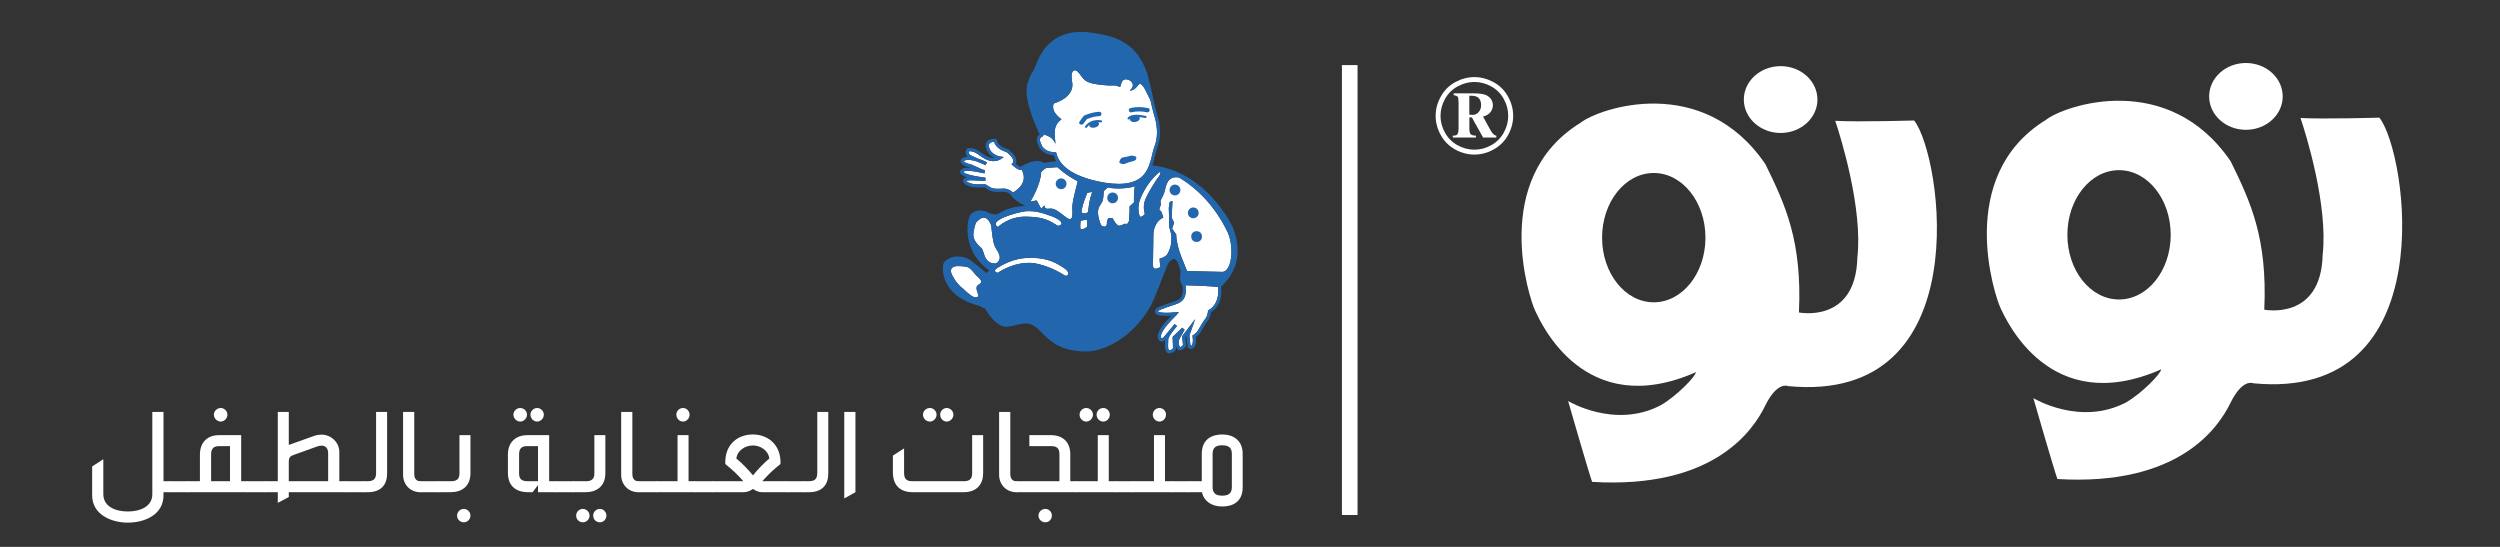 <?xml version="1.0" encoding="utf-8"?>
<!-- Generator: Adobe Illustrator 15.0.2, SVG Export Plug-In . SVG Version: 6.00 Build 0)  -->
<!DOCTYPE svg PUBLIC "-//W3C//DTD SVG 1.1//EN" "http://www.w3.org/Graphics/SVG/1.1/DTD/svg11.dtd">
<svg version="1.1" id="Layer_1" xmlns="http://www.w3.org/2000/svg" xmlns:xlink="http://www.w3.org/1999/xlink" x="0px" y="0px"
	 width="320px" height="70px" viewBox="0 0 320 70" enable-background="new 0 0 320 70" xml:space="preserve">
<rect x="0" y="0" width="320" height="70" fill="#333333" stroke="none"/>
<g>
	<rect x="171.766" y="8.332" fill="#FFFFFF" width="2" height="57.588"/>
</g>
<g>
	<g>
		<path fill="#FFFFFF" d="M127.55,31.93c-0.396-0.64-0.439-1.201-0.561-2.033c-0.115-0.841-0.051-0.85-0.16-1.157
			c0,0-0.531-1.49-1.543-0.591c-0.422,0.322-0.453,0.463-0.65,1.429c-0.199,0.953,0.24,1.514,1.037,2.23
			c0.355,0.521,0.281,1.961,1.793,1.919C127.946,33.482,128.265,32.924,127.55,31.93z"/>
		<path fill="#FFFFFF" d="M123.849,34.191c-0.422-0.131-1.195-0.131-1.195-0.131s-1.037-0.079-0.93,0.739
			c0.133,0.59,0.877,1.678,1.512,2.124c0.537,0.46,1.549,1.575,2.025,0.962c-0.107-0.502-0.562-1.144,0.025-1.462
			c0.479-0.264,0.402-0.509-0.156-1.014C124.565,34.909,124.437,34.453,123.849,34.191z"/>
		<path fill="#FFFFFF" d="M136.171,34.296c-0.936-0.587-1.76-1.192-3.998-1.302c-1.193,0-2.604,0.109-4.521,1.302
			c-0.529,0.397-0.287,0.477,0.059,0.637c0,0,2.076-1.542,4.654-1.249c1.781,0.319,3.219,1.116,3.963,1.597
			C136.7,35.439,137.101,34.879,136.171,34.296z"/>
		<path fill="#FFFFFF" d="M134.868,19.475c0.064,0.005,0.129,0.016,0.18,0.019l0.131,0.015l0.039,0.133
			c0.49,1.853,2.564,3.109,6.17,3.739c0.656,0.104,1.264,0.158,1.807,0.158c3.381,0,3.871-2.045,4.271-3.692
			c0.092-0.394,0.178-0.766,0.299-1.074c0.766-1.924-0.043-4.043-0.051-4.06l-0.006-0.026l-0.32-1.277
			c-0.004-0.012-0.053-0.246-0.129-0.602c-0.121-0.217-0.234-0.432-0.318-0.614c-0.32-0.698-0.852-1.757-1.166-1.383
			c-0.324,0.37-0.645,0.794-1.174,0.794c0.742-0.632,0.369-1.274-0.316-1.434c-0.693-0.162-0.75,0.53-0.904,0.959
			c-1.014-0.375-0.48-0.053-2.4-0.265c-1.914-0.218-2.125-0.482-2.764-1.386c-0.639-0.907-1.227-0.479-1.012,0.851
			c0.482,1.966-1.809,2.765-2.344,2.923c-0.262,0.855,0.271,1.438,1.014,2.025c-1.324,0.903-0.742,2.344-0.797,3.143
			c-0.219-0.755-0.922-1.074-1.58-1.221c0.004,0.006,0.008,0.016,0.012,0.022l0.062,0.16l-0.154,0.093
			c-0.377,0.203-0.43,0.395-0.031,1.255C133.929,19.396,134.45,19.44,134.868,19.475z"/>
		<path fill="#FFFFFF" d="M135.341,21.396l-1.436,0.106c0,0-0.318,0.158-0.637,0.533c-0.055,1.647-1.387,3.777-1.387,3.777
			l0.805-0.161l0.582,1.063l0.428-0.425c0,0-0.053,0.528,0.535,0.425c0.74-0.105,1.109,0.263,2.174,1.063
			c1.064,0.85,0.854-0.53,0.854-1.283c0-0.739,0.477-2.44,0.691-3.293C136.462,22.458,135.341,21.396,135.341,21.396z"/>
		<path fill="#FFFFFF" d="M125.571,22.107c-0.508-0.108-1.992-0.427-2.273-0.095c0.104,0.15,0.607,0.445,2.842,0.737l-0.012,0.396
			c-0.164,0.014-0.441-0.003-0.766-0.023c-0.441-0.027-1.441-0.087-1.686,0.023c0.021,0.034,0.061,0.082,0.154,0.155
			c0.605,0.33,1.229,0.314,1.83,0.296c0.137-0.007,0.275-0.008,0.414-0.008h0.047l0.043,0.026c0.156,0.081,0.273,0.16,0.377,0.229
			c0.342,0.235,0.566,0.393,2.029,0.3h0.02l0.021,0.005c0.664,0.088,0.988,0.45,0.998,0.468l0.018,0.016
			c0,0,0.014,0.016,0.018,0.023c1.926-1.13,1.396-2.468,1.127-2.933c-0.002,0.002-0.006,0.002-0.006,0.005l-0.033,0.015
			l-0.033,0.005c-0.326,0.066-0.867-0.387-1.082-0.584l-0.15-0.137l0.143-0.147c0.004-0.003,0.102-0.108,0.084-0.31
			c-0.02-0.226-0.188-0.585-0.832-1.078c-0.693-0.246-1.414-0.601-1.609-1.326c-0.215-0.009-0.498,0.054-0.623,0.233
			c-0.176,0.251,0.012,0.655,0.207,0.964c0.469,0.564,1.131,0.661,1.135,0.661l0.518,0.075l-0.428,0.291
			c-0.035,0.02-0.74,0.479-1.73,0.07c-0.355-0.149-0.629-0.346-0.895-0.533c-0.422-0.306-0.789-0.571-1.377-0.571
			c0,0-0.002,0-0.006,0c-0.041,0.062-0.062,0.133-0.053,0.202c0.021,0.125,0.125,0.254,0.287,0.347
			c0.168,0.084,0.502,0.235,0.85,0.384c0.637,0.198,1.145,0.468,1.188,0.49l-0.168,0.359c-0.039-0.018-0.607-0.24-1.152-0.478
			c-0.568-0.179-1.197-0.28-1.59-0.089c-0.055,0.036-0.068,0.059-0.068,0.059c0.016,0.089,0.377,0.303,0.723,0.364
			c0.234,0.044,0.545,0.188,0.896,0.356c0.361,0.174,0.773,0.364,1.113,0.446l-0.068,0.391
			C125.923,22.184,125.774,22.151,125.571,22.107z"/>
		<path fill="#FFFFFF" d="M127.735,29.056c0,0,1.381-1.386,3.672-1.328c2.289,0.052,2.924,0.528,3.988,1.169
			c0.373,0.054,1.117-0.426-0.641-1.169c-1.486-0.535-2.182-0.749-3.451-0.691C130.021,27.192,126.403,28.256,127.735,29.056z"/>
		<path fill="#FFFFFF" d="M151.726,36.521l0.041,0.112c0.006,0.04,0.168,1.046-0.305,1.688c-0.309,0.426-0.834,0.595-1.502,0.81
			c-0.355,0.11-0.752,0.238-1.184,0.427l-0.039,0.008c-0.301,0.074-0.508,0.254-0.52,0.312c0.012-0.011,0.125,0.163,1.047,0.163
			c0.297,0,0.682-0.02,1.17-0.064l0.465-0.041l-0.291,0.367c-0.043,0.059-0.141,0.15-0.279,0.288
			c-0.52,0.525-1.73,1.743-1.752,2.498c0.039,0.179,0.098,0.233,0.125,0.24c0.023,0.005,0.154-0.033,0.369-0.302
			c0.248-0.312,0.643-0.791,0.934-1.131c0.154-0.194,0.289-0.349,0.348-0.416l0.305,0.256c0,0.006-0.137,0.166-0.328,0.396
			c-0.395,0.491-0.793,1.065-0.793,1.287c0,0.119-0.008,0.249-0.014,0.39c-0.02,0.354-0.039,0.801,0.082,0.988
			c0.041,0.059,0.178,0.02,0.201,0.016c0.203-0.06,0.336-0.211,0.336-0.281c0-0.301-0.047-1.307-0.047-1.315l-0.006-0.089
			l0.066-0.068c0.01-0.004,0.801-0.744,1.166-1.107l0.307,0.249c-0.08,0.122-0.402,0.722-0.521,0.94l-0.016,0.021
			c-0.02,0.027-0.451,0.648-0.055,1.281c0.184-0.021,0.32-0.192,0.383-0.271l-0.107-1.131l1.664-2.189l-0.725,2.067
			c0.008,0.171,0.057,0.849,0.139,1.339c0.025,0.008,0.053,0.008,0.086-0.01c0.152-0.076,0.283-0.426,0.172-1.176l-0.018-0.129
			l0.123-0.074c0.402-0.215,0.588-0.547,0.842-0.999c0.137-0.248,0.303-0.534,0.523-0.853l0.016-0.021
			c0.471-0.519,0.482-1.134,0.482-1.142V39.73l0.115-0.057c0.059-0.029,1.434-0.716,1.166-2.939
			C154.979,36.643,153.644,36.557,151.726,36.521z"/>
		<path fill="#FFFFFF" d="M138.321,28.256c0,0-0.105,0.854,0,1.062c0.426,0.109,0.855-0.315,0.855-0.315l-0.057-0.906
			L138.321,28.256z"/>
		<path fill="#FFFFFF" d="M150.509,43.539c0.027-0.141,0.076-0.271,0.127-0.378c-0.055,0.051-0.107,0.101-0.143,0.128
			C150.503,43.35,150.505,43.438,150.509,43.539z"/>
		<path fill="#FFFFFF" d="M157.153,29.75c-2.127-4.474-5.264-6.441-6.219-7.021c-1.648-0.323-1.705,1.326-1.867,1.804
			c-0.162,0.477-0.529,1.171-0.529,1.171l0.051,0.479l-0.209,0.637l0.264,0.269c0,0,0.156,0.371,0.262,0.741
			c-0.896,0.427-1.27,1.391-1.27,2.237c0,0.849-0.059,3.037-0.059,3.884c0,0.85,0.961,0.214,0.961,0.214s-0.109-0.643-0.109-1.061
			c0.906-0.219,1.068-0.592,1.334-1.336c0.266-0.741,0.158-1.751,0.158-1.751l-0.27-1.014v-0.906l-0.049-1.486l0.104-0.746
			l0.373-0.16l-0.107,2.125l0.318,0.698l-0.262,0.739c0,0,0.369,0.527,0.531,0.75c0,0.846,0.316,2.02,0.637,2.82
			c0.322,0.798,0.748,1.856,0.748,1.856l4.467,0.106c0,0,0.584,0.109,0.959-0.904C157.739,32.885,157.739,31.077,157.153,29.75z"/>
		<path fill="#FFFFFF" d="M148.417,22.474c0.121-0.205,0.121-0.526,0.121-0.526s-1.52,0.962-2.553,3.438
			c-0.201,0.479-0.439,1.359-0.084,2.355c0.322,0.075,0.641-0.362,0.641-0.362s-0.318-0.882,0.041-1.795
			C146.94,24.663,148.058,22.909,148.417,22.474z"/>
		<path fill="#FFFFFF" d="M138.429,27.192c0.426,0.319,0.85-0.054,0.85-0.054s0.107-1.54,0.533-2.552
			c-0.322,0-0.635,0.105-0.635,0.105S138.479,26.236,138.429,27.192z"/>
		<path fill="#FFFFFF" d="M141.794,23.991l-0.521,0.476c0,0,0,0.841-0.156,1.28c-0.164,0.436-0.68,0.749-0.559,1.712
			c0.119,0.96,0.439,1.438,0.439,1.438s0.678,0.36,0.678-0.239c0-0.594,0.24-0.754,0.24-0.754h0.479c0,0,0.518,1.03,0.877,0.993
			c0.359-0.039,0.596-0.239,0.596-0.239h0.441l0.199-0.361c0,0,0.078-1.036,0.078-1.157c0-0.114,0-0.716,0-0.716l0.559-0.515
			c0,0-0.037-1.402,0.125-2.08C144.749,24.07,142.87,24.267,141.794,23.991z"/>
	</g>
	<g>
		<g>
			<path fill="#2267AD" d="M157.579,29.109c-1.379-2.703-4.701-7.247-10.35-7.757c-0.609,1.514-1.926,2.857-5.871,2.223
				c-1.789-0.314-4.553-1.005-5.803-2.761l-0.16-0.004l-1.863,0.267c0,0-0.584-0.851-2.871,0.479c0,0,1.436,1.798-1.189,3.206
				c0.098,0.129,0.924,1.236,2.307,1.502c-0.518,0.278-0.715,0.317-1.275,0.354c-0.561,0.039-1.838,0.359-2.633,0.922
				c-0.482,0.238-1.24,0-1.561-0.2c-0.32-0.202-1.355-0.4-1.873,0.2c-0.52,0.596-1.152,4.585,2.438,7.021
				c-0.326,0.479-0.605,0.639-0.605,0.639s-1.473-1.198-2.148-1.719c-0.682-0.517-2.24-0.757-3.115,0.201
				c-0.312,0.521-0.398,4.111,4.391,5.269c0.518,0.318,0.836,0.398,0.836,0.398s1.277,2.391,2.676,2.273
				c1.4-0.123,2.354-0.874,3.666,0c1.318,0.876,2.318,3.352,6.863,3.152c1.561-0.121,5.217-1.357,7.715-5.773
				c1.277-2.764,1.971-5.159,2.346-5.589c0.369-0.421,0.957-0.741,1.326-0.045c0.373,0.69,0.479,1.271,0.479,1.271l-0.053,1.169
				l0.264,0.707c2.186,0.034,3.639,0.137,4.594,0.239c-0.004-0.028-0.006-0.06-0.014-0.095
				C156.464,36.134,159.497,33.896,157.579,29.109z M125.286,36.424c-0.588,0.318-0.133,0.96-0.025,1.463
				c-0.477,0.612-1.488-0.502-2.025-0.963c-0.635-0.445-1.379-1.534-1.512-2.124c-0.107-0.818,0.93-0.739,0.93-0.739
				s0.773,0,1.195,0.131c0.588,0.262,0.717,0.718,1.281,1.219C125.688,35.915,125.765,36.16,125.286,36.424z M131.304,27.036
				c1.27-0.058,1.965,0.156,3.451,0.691c1.758,0.743,1.014,1.223,0.641,1.169c-1.064-0.641-1.699-1.117-3.988-1.169
				c-2.291-0.058-3.672,1.328-3.672,1.328C126.403,28.256,130.021,27.192,131.304,27.036z M125.673,31.808
				c-0.797-0.717-1.236-1.277-1.037-2.23c0.197-0.966,0.229-1.106,0.65-1.429c1.012-0.899,1.543,0.591,1.543,0.591
				c0.109,0.308,0.045,0.316,0.16,1.157c0.121,0.832,0.164,1.394,0.561,2.033c0.715,0.994,0.396,1.553-0.084,1.797
				C125.954,33.769,126.028,32.328,125.673,31.808z M136.327,35.28c-0.744-0.48-2.182-1.277-3.963-1.597
				c-2.578-0.293-4.654,1.249-4.654,1.249c-0.346-0.16-0.588-0.239-0.059-0.637c1.918-1.192,3.328-1.302,4.521-1.302
				c2.238,0.109,3.062,0.715,3.998,1.302C137.101,34.879,136.7,35.439,136.327,35.28z M136.405,27.779
				c-1.064-0.801-1.434-1.169-2.174-1.063c-0.588,0.104-0.535-0.425-0.535-0.425l-0.428,0.425l-0.582-1.063l-0.805,0.161
				c0,0,1.332-2.13,1.387-3.777c0.318-0.375,0.637-0.533,0.637-0.533l1.436-0.106c0,0,1.121,1.062,2.609,1.807
				c-0.215,0.853-0.691,2.554-0.691,3.293C137.259,27.249,137.47,28.629,136.405,27.779z M138.321,29.318
				c-0.105-0.209,0-1.062,0-1.062l0.799-0.159l0.057,0.906C139.177,29.003,138.747,29.428,138.321,29.318z M139.278,27.139
				c0,0-0.424,0.373-0.85,0.054c0.051-0.956,0.748-2.5,0.748-2.5s0.312-0.105,0.635-0.105
				C139.386,25.599,139.278,27.139,139.278,27.139z M145.144,25.908l-0.559,0.515c0,0,0,0.602,0,0.716
				c0,0.121-0.078,1.157-0.078,1.157l-0.199,0.361h-0.441c0,0-0.236,0.2-0.596,0.239c-0.359,0.037-0.877-0.993-0.877-0.993h-0.479
				c0,0-0.24,0.16-0.24,0.754c0,0.6-0.678,0.239-0.678,0.239s-0.32-0.478-0.439-1.438c-0.121-0.963,0.395-1.276,0.559-1.712
				c0.156-0.439,0.156-1.28,0.156-1.28l0.521-0.476c1.076,0.275,2.955,0.079,3.475-0.163
				C145.106,24.506,145.144,25.908,145.144,25.908z M146.583,25.583c-0.359,0.913-0.041,1.795-0.041,1.795s-0.318,0.438-0.641,0.362
				c-0.355-0.996-0.117-1.876,0.084-2.354c1.033-2.476,2.553-3.438,2.553-3.438s0,0.321-0.121,0.526
				C148.058,22.909,146.94,24.663,146.583,25.583z M151.196,32.837c-0.32-0.801-0.637-1.975-0.637-2.82
				c-0.162-0.223-0.531-0.75-0.531-0.75l0.262-0.739l-0.318-0.698l0.107-2.125l-0.373,0.16l-0.104,0.746l0.049,1.486v0.906
				l0.27,1.014c0,0,0.107,1.01-0.158,1.751c-0.266,0.744-0.428,1.117-1.334,1.336c0,0.418,0.109,1.061,0.109,1.061
				s-0.961,0.636-0.961-0.214c0-0.847,0.059-3.035,0.059-3.884c0-0.847,0.373-1.811,1.27-2.237c-0.105-0.37-0.262-0.741-0.262-0.741
				l-0.264-0.269l0.209-0.637l-0.051-0.479c0,0,0.367-0.694,0.529-1.171c0.162-0.478,0.219-2.127,1.867-1.804
				c0.955,0.579,4.092,2.547,6.219,7.021c0.586,1.327,0.586,3.135,0.217,4.146c-0.375,1.014-0.959,0.904-0.959,0.904l-4.467-0.106
				C151.944,34.693,151.519,33.635,151.196,32.837z"/>
		</g>
		<g>
			<path fill="#2267AD" d="M135.077,18.42c0.055-0.799-0.527-2.239,0.797-3.143c-0.742-0.587-1.275-1.17-1.014-2.025
				c0.535-0.158,2.826-0.957,2.344-2.923c-0.215-1.33,0.373-1.758,1.012-0.851c0.639,0.903,0.85,1.168,2.764,1.386
				c1.92,0.212,1.387-0.11,2.4,0.265c0.154-0.429,0.211-1.121,0.904-0.959c0.686,0.159,1.059,0.802,0.316,1.434
				c0.529,0,0.85-0.424,1.174-0.794c0.314-0.374,0.846,0.685,1.166,1.383c0.154,0.341,0.414,0.794,0.637,1.166
				c-0.012-0.071-0.434-2.155-0.957-3.99c-1.438-4.037-4.303-4.624-7.023-4.995c-4.201-0.588-5.852,1.806-6.594,3.459
				c-0.85,2.281-0.639,0.953-1.279,2.868c-0.607,1.817,1.045,5.33,1.533,6.441C133.968,17.261,134.833,17.572,135.077,18.42z"/>
		</g>
		<g>
			<path fill="#2267AD" d="M136.513,23.521c0,0.386-0.307,0.691-0.689,0.691c-0.382,0-0.691-0.306-0.691-0.691
				c0-0.377,0.309-0.689,0.691-0.689C136.206,22.832,136.513,23.144,136.513,23.521z"/>
		</g>
		<g>
			<path fill="#2267AD" d="M143.11,25.334c0,0.378-0.305,0.687-0.691,0.687c-0.383,0-0.691-0.309-0.691-0.687
				c0-0.387,0.309-0.694,0.691-0.694C142.806,24.64,143.11,24.947,143.11,25.334z"/>
		</g>
		<g>
			<circle fill="#2267AD" cx="150.398" cy="24.32" r="0.692"/>
		</g>
		<g>
			<path fill="#2267AD" d="M153.429,27.249c0,0.382-0.305,0.688-0.688,0.688c-0.385,0-0.691-0.306-0.691-0.688
				c0-0.385,0.307-0.692,0.691-0.692C153.124,26.557,153.429,26.864,153.429,27.249z"/>
		</g>
		<g>
			<circle fill="#2267AD" cx="153.166" cy="30.279" r="0.69"/>
		</g>
		<g>
			<g>
				<path fill="#2267AD" d="M138.671,15.843c0.1-0.131,0.193-0.255,0.293-0.382c0.059-0.078,0.121-0.157,0.184-0.238
					c0.131-0.174-0.174,0.081-0.08,0.039c0.521-0.198,1.088-0.381,1.65-0.395c0.357-0.014,0.361-0.572,0-0.558
					c-0.623,0.015-1.244,0.205-1.822,0.425c-0.291,0.119-0.523,0.587-0.705,0.825C137.962,15.849,138.454,16.126,138.671,15.843
					L138.671,15.843z"/>
			</g>
		</g>
		<g>
			<g>
				<path fill="#2267AD" d="M144.837,14.376c0.635-0.163,1.336-0.141,1.977,0c0.35,0.077,0.5-0.462,0.148-0.538
					c-0.738-0.159-1.537-0.189-2.277,0C144.337,13.93,144.485,14.463,144.837,14.376L144.837,14.376z"/>
			</g>
		</g>
		<g>
			<g>
				<path fill="#2267AD" d="M144.587,15.24c-0.037,0.053,0.043-0.029,0.062-0.045c0.088-0.062,0.197-0.105,0.303-0.132
					c0.52-0.153,1.119-0.055,1.633,0.042c0.176,0.037,0.248-0.235,0.072-0.27c-0.615-0.121-1.84-0.359-2.314,0.259
					C144.235,15.242,144.479,15.383,144.587,15.24L144.587,15.24z"/>
			</g>
		</g>
		<g>
			<path fill="#2267AD" d="M140.671,15.799c0.051,0.212-0.189,0.452-0.533,0.529c-0.34,0.079-0.66-0.027-0.707-0.243
				c-0.051-0.214,0.188-0.452,0.529-0.533C140.302,15.472,140.624,15.579,140.671,15.799z"/>
		</g>
		<g>
			<path fill="#2267AD" d="M145.888,15.125c0.037,0.217-0.221,0.435-0.572,0.49c-0.348,0.05-0.656-0.086-0.686-0.302
				c-0.035-0.224,0.223-0.44,0.568-0.489C145.546,14.773,145.858,14.91,145.888,15.125z"/>
		</g>
		<g>
			<g>
				<path fill="#2267AD" d="M139.134,16.307c0.385-0.562,1.119-0.747,1.76-0.631c0.18,0.031,0.25-0.236,0.07-0.271
					c-0.764-0.14-1.609,0.088-2.068,0.759C138.792,16.313,139.03,16.451,139.134,16.307L139.134,16.307z"/>
			</g>
		</g>
		<g>
			<path fill="#2267AD" d="M143.259,20.791c0,0,0.113-0.606,0.496-0.648c0.387-0.04,1.018-0.227,1.018-0.227
				s0.607,0.004,0.664,0.217c0.109,0.414-0.35,0.501-0.783,0.596C144.222,20.814,143.776,21.264,143.259,20.791z"/>
		</g>
		<g>
			<g>
				<path fill="#2267AD" d="M143.194,23.934c-0.568,0-1.195-0.049-1.873-0.157c-3.686-0.653-5.855-1.961-6.453-3.899
					c-0.01,0-0.023-0.002-0.035-0.002c-0.443-0.042-1.115-0.1-1.773-0.906l-0.021-0.041c-0.336-0.718-0.541-1.291,0.037-1.708
					c-0.035-0.079-0.078-0.173-0.125-0.27c-0.596-1.362-2.004-4.549-1.416-6.312c0.322-0.973,0.445-1.137,0.582-1.337
					c0.123-0.182,0.275-0.403,0.695-1.546c1.279-2.826,3.582-4.032,6.814-3.586c2.969,0.409,5.754,1.106,7.186,5.132
					c0.527,1.86,0.957,4.001,0.961,4.019l0.316,1.255c0.074,0.204,0.844,2.323,0.049,4.34c-0.113,0.285-0.197,0.644-0.293,1.022
					C147.444,21.623,146.892,23.934,143.194,23.934z M133.386,18.729c0.543,0.667,1.064,0.711,1.482,0.745
					c0.064,0.005,0.129,0.016,0.18,0.019l0.131,0.015l0.039,0.133c0.49,1.853,2.564,3.109,6.17,3.739
					c0.656,0.104,1.264,0.158,1.807,0.158c3.381,0,3.871-2.045,4.271-3.692c0.092-0.394,0.178-0.766,0.299-1.074
					c0.766-1.924-0.043-4.043-0.051-4.06l-0.006-0.026l-0.32-1.277c-0.01-0.033-0.438-2.152-0.959-3.982
					c-1.35-3.804-4.014-4.47-6.859-4.859c-0.418-0.061-0.828-0.089-1.215-0.089c-2.438,0-4.123,1.124-5.172,3.433
					c-0.434,1.171-0.598,1.406-0.738,1.614c-0.121,0.175-0.223,0.325-0.531,1.237c-0.539,1.619,0.824,4.707,1.406,6.028
					c0.078,0.178,0.143,0.328,0.189,0.432l0.062,0.16l-0.154,0.093C133.04,17.678,132.987,17.869,133.386,18.729z"/>
			</g>
			<g>
				<path fill="#2267AD" d="M149.694,45.234c-0.176,0-0.328-0.078-0.416-0.217c-0.203-0.295-0.178-0.771-0.156-1.229
					c0.006-0.088,0.008-0.168,0.008-0.249c-0.182,0.157-0.359,0.213-0.525,0.17c-0.148-0.03-0.338-0.162-0.426-0.569l-0.002-0.041
					c0-0.854,1.129-2.041,1.766-2.687c-1.803,0.116-2.08-0.212-2.119-0.478c-0.059-0.377,0.445-0.666,0.809-0.75
					c0.443-0.19,0.85-0.32,1.209-0.438c0.617-0.195,1.07-0.338,1.303-0.663c0.342-0.468,0.25-1.248,0.23-1.369l-0.328-0.872
					l0.059-1.189c-0.029-0.104-0.143-0.615-0.455-1.197c-0.1-0.182-0.211-0.279-0.342-0.295c-0.186-0.022-0.432,0.124-0.662,0.384
					c-0.162,0.184-0.434,0.899-0.777,1.807c-0.373,0.976-0.881,2.319-1.533,3.731l-0.008,0.019c-2.461,4.346-6.107,5.73-7.875,5.873
					c-3.574,0.153-5.029-1.315-6.098-2.383c-0.314-0.328-0.594-0.611-0.891-0.802c-0.844-0.567-1.508-0.401-2.34-0.2
					c-0.375,0.098-0.762,0.194-1.203,0.227c-1.373,0.125-2.59-1.883-2.822-2.305c-0.135-0.043-0.406-0.15-0.783-0.379
					c-2.752-0.675-3.865-2.117-4.322-3.221c-0.414-1.013-0.361-2.01-0.158-2.336l0.021-0.031c0.941-1.021,2.605-0.817,3.381-0.221
					c0.561,0.426,1.676,1.329,2.041,1.619c0.076-0.065,0.188-0.171,0.314-0.338c-1.938-1.384-2.539-3.157-2.703-4.407
					c-0.166-1.27,0.07-2.416,0.396-2.793c0.572-0.659,1.703-0.497,2.133-0.237c0.312,0.19,0.969,0.379,1.348,0.196
					c0.824-0.569,2.107-0.901,2.725-0.944c0.312-0.021,0.502-0.044,0.707-0.118c-1.139-0.408-1.799-1.308-1.891-1.432
					c-0.037-0.043-0.27-0.255-0.729-0.325c-1.514,0.092-1.838-0.074-2.266-0.375c-0.086-0.058-0.176-0.122-0.293-0.182
					c-0.115,0-0.227,0.002-0.344,0.002c-0.662,0.02-1.355,0.038-2.055-0.349l-0.029-0.02c-0.113-0.095-0.418-0.345-0.305-0.618
					c0.062-0.165,0.242-0.257,0.516-0.296c-0.594-0.192-0.875-0.403-0.922-0.686l-0.006-0.054l0.021-0.055
					c0.158-0.414,0.711-0.493,1.391-0.431c-0.107-0.048-0.207-0.08-0.287-0.091c-0.307-0.062-0.971-0.304-1.039-0.698
					c-0.021-0.104-0.016-0.306,0.252-0.471l0.016-0.009c0.184-0.096,0.4-0.134,0.627-0.143c-0.137-0.129-0.221-0.288-0.252-0.458
					c-0.029-0.216,0.047-0.438,0.209-0.602l0.061-0.051l0.078-0.007c0.779-0.034,1.254,0.308,1.719,0.646
					c0.248,0.18,0.504,0.361,0.812,0.49c0.322,0.132,0.605,0.151,0.83,0.124c-0.252-0.118-0.543-0.307-0.795-0.611l-0.014-0.018
					c-0.477-0.742-0.367-1.177-0.207-1.421c0.285-0.396,0.865-0.441,1.16-0.374l0.129,0.029l0.023,0.135
					c0.086,0.508,0.496,0.848,1.418,1.173l0.025,0.01l0.027,0.015c0.641,0.475,0.984,0.946,1.014,1.395
					c0.016,0.185-0.029,0.332-0.076,0.434c0.234,0.195,0.484,0.354,0.584,0.369c1.955-1.118,2.752-0.718,3.008-0.49l1.756-0.25
					l0.061,0.392l-1.986,0.285l-0.068-0.1c-0.004-0.007-0.555-0.659-2.605,0.539l-0.033,0.015l-0.033,0.005
					c-0.326,0.066-0.867-0.387-1.082-0.584l-0.15-0.137l0.143-0.147c0.004-0.003,0.102-0.108,0.084-0.31
					c-0.02-0.226-0.188-0.585-0.832-1.078c-0.693-0.246-1.414-0.601-1.609-1.326c-0.215-0.009-0.498,0.054-0.623,0.233
					c-0.176,0.251,0.012,0.655,0.207,0.964c0.469,0.564,1.131,0.661,1.135,0.661l0.518,0.075l-0.428,0.291
					c-0.035,0.02-0.74,0.479-1.73,0.07c-0.355-0.149-0.629-0.346-0.895-0.533c-0.422-0.306-0.789-0.571-1.377-0.571
					c0,0-0.002,0-0.006,0c-0.041,0.062-0.062,0.133-0.053,0.202c0.021,0.125,0.125,0.254,0.287,0.347
					c0.168,0.084,0.502,0.235,0.85,0.384c0.637,0.198,1.145,0.468,1.188,0.49l-0.168,0.359c-0.039-0.018-0.607-0.24-1.152-0.479
					c-0.568-0.179-1.197-0.28-1.59-0.089c-0.055,0.036-0.068,0.059-0.068,0.059c0.016,0.089,0.377,0.303,0.723,0.364
					c0.234,0.044,0.545,0.188,0.896,0.356c0.361,0.174,0.773,0.364,1.113,0.446l-0.068,0.391c-0.088-0.006-0.236-0.038-0.439-0.082
					c-0.508-0.108-1.992-0.427-2.273-0.095c0.104,0.15,0.607,0.445,2.842,0.737l-0.012,0.396c-0.164,0.014-0.441-0.003-0.766-0.023
					c-0.441-0.027-1.441-0.087-1.686,0.023c0.021,0.034,0.061,0.082,0.154,0.155c0.605,0.33,1.229,0.314,1.83,0.296
					c0.137-0.007,0.275-0.008,0.414-0.008h0.047l0.043,0.026c0.156,0.081,0.273,0.16,0.377,0.229c0.342,0.235,0.566,0.393,2.029,0.3
					h0.02l0.021,0.005c0.664,0.088,0.988,0.45,0.998,0.468l0.018,0.016c0.008,0.01,0.814,1.176,2.186,1.434l0.559,0.102l-0.5,0.271
					c-0.539,0.291-0.76,0.339-1.357,0.379c-0.494,0.039-1.746,0.332-2.533,0.886l-0.023,0.016c-0.537,0.264-1.363,0.034-1.752-0.212
					c-0.279-0.175-1.191-0.334-1.619,0.161c-0.186,0.214-0.475,1.194-0.303,2.477c0.156,1.213,0.756,2.935,2.697,4.251l0.168,0.112
					l-0.111,0.161c-0.338,0.505-0.635,0.684-0.666,0.697l-0.117,0.071l-0.109-0.085c-0.014-0.013-1.482-1.194-2.154-1.708
					c-0.635-0.493-2.051-0.667-2.826,0.16c-0.1,0.196-0.188,1.026,0.195,1.962c0.418,1.018,1.471,2.358,4.08,2.988l0.025,0.003
					l0.035,0.021c0.475,0.301,0.777,0.373,0.779,0.377l0.084,0.02l0.045,0.079c0.01,0.021,1.23,2.278,2.48,2.168
					c0.404-0.033,0.777-0.122,1.135-0.216c0.861-0.211,1.67-0.409,2.662,0.251c0.328,0.217,0.635,0.524,0.957,0.854
					c1.068,1.071,2.395,2.414,5.789,2.262c1.676-0.127,5.164-1.467,7.547-5.662c0.641-1.396,1.125-2.672,1.516-3.699
					c0.387-1.018,0.641-1.691,0.848-1.925c0.326-0.373,0.693-0.558,1.01-0.523c0.18,0.02,0.441,0.127,0.646,0.509
					c0.383,0.712,0.5,1.31,0.5,1.33l0.008,0.023l-0.057,1.154l0.316,0.854c0.006,0.04,0.168,1.046-0.305,1.688
					c-0.309,0.427-0.834,0.596-1.502,0.811c-0.355,0.109-0.752,0.238-1.184,0.426l-0.039,0.01c-0.301,0.074-0.508,0.252-0.52,0.311
					c0.012-0.012,0.125,0.163,1.047,0.163c0.297,0,0.682-0.021,1.17-0.065l0.465-0.039l-0.291,0.365
					c-0.043,0.059-0.141,0.15-0.279,0.289c-0.52,0.525-1.73,1.743-1.752,2.498c0.039,0.18,0.098,0.232,0.125,0.24
					c0.023,0.005,0.154-0.033,0.369-0.301c0.248-0.312,0.643-0.791,0.934-1.131c0.154-0.195,0.289-0.35,0.348-0.416l0.305,0.254
					c0,0.006-0.137,0.166-0.328,0.396c-0.395,0.491-0.793,1.064-0.793,1.287c0,0.119-0.008,0.249-0.014,0.391
					c-0.02,0.354-0.039,0.801,0.082,0.987c0.041,0.06,0.178,0.019,0.201,0.015c0.203-0.059,0.336-0.209,0.336-0.281
					c0-0.301-0.047-1.305-0.047-1.314l-0.006-0.089l0.066-0.067c0.01-0.005,0.801-0.744,1.166-1.109l0.307,0.25
					c-0.08,0.123-0.402,0.722-0.521,0.941l-0.016,0.02c-0.02,0.029-0.451,0.648-0.055,1.281c0.184-0.021,0.32-0.191,0.383-0.271
					l-0.107-1.131l1.664-2.19l-0.725,2.068c0.008,0.171,0.057,0.85,0.139,1.339c0.025,0.009,0.053,0.009,0.086-0.01
					c0.152-0.076,0.283-0.427,0.172-1.175l-0.018-0.129l0.123-0.076c0.402-0.215,0.588-0.545,0.842-0.998
					c0.137-0.248,0.303-0.534,0.523-0.854l0.016-0.02c0.471-0.518,0.482-1.133,0.482-1.143v-0.123l0.115-0.058
					c0.059-0.03,1.459-0.724,1.164-2.985l-0.014-0.078l0.047-0.062c0.057-0.078,0.143-0.171,0.264-0.308
					c0.777-0.817,2.832-2.979,1.207-7.048c-0.855-1.675-4.107-7.135-10.266-7.654l0.037-0.399c6.373,0.541,9.715,6.164,10.59,7.886
					l0.01,0.018c1.719,4.301-0.463,6.611-1.283,7.477c-0.076,0.078-0.141,0.149-0.188,0.201c0.246,2.151-0.922,3.037-1.295,3.258
					c-0.021,0.237-0.129,0.789-0.564,1.274c-0.211,0.3-0.361,0.573-0.5,0.812c-0.254,0.455-0.457,0.82-0.879,1.09
					c0.125,1.018-0.197,1.348-0.406,1.449c-0.199,0.094-0.436,0.067-0.588-0.088l-0.047-0.037l-0.01-0.062
					c-0.086-0.49-0.139-1.189-0.156-1.428l-0.131,0.174l0.1,1.096l-0.027,0.059c-0.016,0.024-0.336,0.596-0.885,0.521l-0.088-0.006
					l-0.053-0.067c-0.109-0.146-0.184-0.297-0.23-0.449c0,0.09,0.004,0.164,0.004,0.219c0,0.305-0.32,0.574-0.619,0.664
					C149.849,45.217,149.767,45.234,149.694,45.234z M150.493,43.289c0.01,0.061,0.012,0.148,0.016,0.25
					c0.027-0.141,0.076-0.271,0.127-0.378C150.581,43.212,150.528,43.262,150.493,43.289z"/>
			</g>
		</g>
	</g>
</g>
<g>
	<g>
		<path fill="#FFFFFF" d="M188.721,9.869c0.836,0,1.649,0.211,2.438,0.637c0.794,0.428,1.413,1.039,1.858,1.836
			c0.445,0.794,0.67,1.619,0.67,2.481c0,0.86-0.225,1.683-0.656,2.47c-0.44,0.789-1.057,1.4-1.846,1.837
			c-0.787,0.438-1.607,0.654-2.465,0.654c-0.859,0-1.681-0.217-2.467-0.654c-0.783-0.437-1.398-1.048-1.834-1.837
			c-0.438-0.787-0.656-1.609-0.656-2.47c0-0.862,0.221-1.688,0.668-2.481c0.441-0.797,1.062-1.408,1.854-1.836
			C187.077,10.08,187.891,9.869,188.721,9.869z M188.721,10.491c-0.726,0-1.435,0.185-2.128,0.559
			c-0.692,0.374-1.233,0.905-1.625,1.604c-0.386,0.696-0.583,1.421-0.583,2.17c0,0.752,0.192,1.471,0.575,2.16
			c0.383,0.688,0.92,1.224,1.606,1.606c0.691,0.379,1.41,0.568,2.154,0.568c0.75,0,1.465-0.189,2.156-0.568
			c0.686-0.383,1.221-0.919,1.604-1.606c0.383-0.689,0.572-1.408,0.572-2.16c0-0.749-0.189-1.474-0.578-2.17
			c-0.387-0.698-0.928-1.229-1.619-1.604C190.165,10.675,189.453,10.491,188.721,10.491z M186.068,11.946h2.531
			c0.854,0,1.447,0.104,1.777,0.307c0.471,0.294,0.709,0.702,0.709,1.224c0,0.33-0.107,0.626-0.312,0.882
			c-0.207,0.261-0.522,0.448-0.94,0.564l0.955,1.751c0.144,0.25,0.287,0.438,0.435,0.564c0.069,0.061,0.174,0.099,0.305,0.127v0.237
			h-1.693l-1.436-2.571h-0.32v1.381c0,0.397,0.051,0.65,0.158,0.761c0.104,0.117,0.332,0.177,0.682,0.192v0.237h-2.958v-0.237
			c0.289,0,0.476-0.049,0.562-0.146c0.115-0.137,0.172-0.402,0.172-0.806v-3.3c0-0.384-0.041-0.626-0.118-0.729
			c-0.084-0.105-0.25-0.171-0.505-0.199v-0.238H186.068z M188.077,14.672c0.159,0.024,0.295,0.034,0.401,0.034
			c0.303,0,0.562-0.112,0.775-0.34c0.219-0.232,0.327-0.535,0.327-0.918c0-0.393-0.103-0.688-0.308-0.893
			c-0.203-0.201-0.512-0.303-0.931-0.303h-0.268v2.42H188.077z"/>
	</g>
	<g>
		<path fill="#FFFFFF" d="M232.631,12.744c0,2.358-2.111,4.275-4.709,4.275c-2.6,0-4.712-1.917-4.712-4.275
			c0-2.364,2.112-4.279,4.712-4.279C230.52,8.465,232.631,10.379,232.631,12.744"/>
		<path fill="#FFFFFF" d="M245.001,15.422c0,0-7.056,0.212-10.092,0.043c0.707,2.084,3.546,11.251,2.833,17.502
			c-0.203,8.499-7.479,7.029-7.479,7.029c0.43-9.239-1.807-13.9-4.291-18.98c-7.975-11.716-21.273-7.198-23.677-5.292
			c-11.667,7.198-6.497,22.586-5.795,24.049c0.706,1.469,6.267,14.174,20.577,7.865c-0.055,0.58-2.486,3.064-4.482,4.221
			c-5.888,3.109-11.879-0.531-11.879-0.531s2.7,9.374,3.076,10.352c15.499,0.928,20.578-6.531,22.143-9.732
			c1.563-3.196,2.918-2.528,2.918-2.528C253.396,51.809,248.55,19.805,245.001,15.422 M211.678,38.695
			c-3.654,0-6.611-3.706-6.611-8.275c0-4.573,2.957-8.278,6.611-8.278c3.656,0,6.62,3.705,6.62,8.278
			C218.298,34.991,215.334,38.695,211.678,38.695"/>
		<path fill="#FFFFFF" d="M292.186,12.341c0,2.359-2.105,4.275-4.711,4.275c-2.598,0-4.705-1.917-4.705-4.275
			c0-2.362,2.107-4.276,4.705-4.276C290.079,8.065,292.186,9.979,292.186,12.341"/>
		<path fill="#FFFFFF" d="M304.555,15.059c0,0-7.054,0.208-10.09,0.043c0.707,2.081,3.547,11.251,2.836,17.501
			c-0.199,8.502-7.474,7.034-7.474,7.034c0.424-9.246-1.812-13.902-4.296-18.983c-7.979-11.713-21.273-7.199-23.68-5.292
			c-11.666,7.197-6.492,22.585-5.791,24.049c0.701,1.469,6.265,14.175,20.576,7.862c-0.056,0.582-2.484,3.065-4.48,4.224
			c-5.893,3.108-11.885-0.534-11.885-0.534s2.701,9.379,3.078,10.352c15.5,0.932,20.575-6.527,22.143-9.728
			c1.564-3.2,2.917-2.528,2.917-2.528C312.951,51.443,308.104,19.44,304.555,15.059 M271.234,38.333c-3.651,0-6.61-3.707-6.61-8.277
			c0-4.573,2.959-8.276,6.61-8.276c3.656,0,6.617,3.703,6.617,8.276C277.852,34.626,274.893,38.333,271.234,38.333"/>
	</g>
</g>
<g>
	<path fill="#FFFFFF" d="M20.928,61.596h0.858v1.408h-0.858V63.4c0,2.464-2.376,3.498-4.577,3.498c-2.068,0-4.555-1.012-4.555-3.498
		v-3.697l1.43-0.924v4.467c0,1.65,1.628,2.223,3.125,2.223c1.606,0,3.146-0.639,3.146-2.201V52.729h1.43V61.596z"/>
	<path fill="#FFFFFF" d="M24.073,61.596v1.408h-2.376v-1.408H24.073z"/>
	<path fill="#FFFFFF" d="M25.591,58.186c0-1.585,0.968-2.486,2.442-2.486h2.838v5.896h0.858v1.408h-7.767v-1.408h1.628V58.186z
		 M27.021,61.596h2.42v-4.488h-1.408c-0.594,0-1.012,0.22-1.012,1.078V61.596z M28.253,53.961c-0.462,0-0.88-0.418-0.88-0.881
		c0-0.462,0.418-0.857,0.88-0.857c0.462,0,0.858,0.396,0.858,0.857C29.111,53.543,28.715,53.961,28.253,53.961z"/>
	<path fill="#FFFFFF" d="M34.017,61.596v1.408H31.64v-1.408H34.017z"/>
	<path fill="#FFFFFF" d="M44.314,61.596v1.408h-7.349v0.616l-1.408,0.748v-1.364h-1.65v-1.408h1.65v-8.867h1.408v4.225l3.322-1.188
		c0.286-0.088,0.572-0.132,0.88-0.132c1.188,0,2.266,0.968,2.266,2.223v3.74H44.314z M42.003,61.596v-3.587
		c0-0.615-0.33-0.968-0.814-0.968c-0.242,0-0.506,0.066-0.726,0.154l-2.685,0.968c-0.638,0.22-0.814,0.33-0.814,1.013v2.42H42.003z"
		/>
	<path fill="#FFFFFF" d="M46.578,61.596v1.408h-2.376v-1.408H46.578z"/>
	<path fill="#FFFFFF" d="M46.468,61.596h0.55c0.77,0,1.122-0.242,1.122-1.078v-7.789h1.408v7.899c0,1.386-0.748,2.376-2.486,2.376
		h-0.594V61.596z"/>
	<path fill="#FFFFFF" d="M53.794,63.004c-1.21,0-2.2-0.902-2.2-2.244v-8.031h1.43v7.965c0,0.353,0.132,0.902,0.77,0.902h0.088v1.408
		H53.794z"/>
	<path fill="#FFFFFF" d="M56.17,61.596v1.408h-2.377v-1.408H56.17z"/>
	<path fill="#FFFFFF" d="M57.776,61.596c0.704,0,1.034-0.33,1.034-0.968v-4.929h1.408v4.862c0,1.738-1.166,2.442-2.552,2.442h-1.607
		v-1.408H57.776z M59.36,66.854c-0.462,0-0.857-0.374-0.857-0.858c0-0.462,0.396-0.857,0.857-0.857c0.463,0,0.858,0.396,0.858,0.857
		C60.218,66.48,59.823,66.854,59.36,66.854z"/>
	<path fill="#FFFFFF" d="M70.293,61.596h0.858v1.408h-2.288V62.08l-0.683,0.924h-0.527c-1.761,0-2.641-0.924-2.641-2.486v-2.332
		c0-1.673,1.101-2.486,2.486-2.486h2.794V61.596z M66.597,53.961c-0.483,0-0.88-0.418-0.88-0.881c0-0.462,0.396-0.857,0.88-0.857
		c0.462,0,0.858,0.396,0.858,0.857C67.456,53.543,67.059,53.961,66.597,53.961z M67.456,57.107c-0.594,0-1.013,0.22-1.013,1.034
		v2.397c0,0.639,0.177,1.057,1.101,1.057h1.32v-4.488H67.456z M68.753,53.961c-0.462,0-0.857-0.418-0.857-0.881
		c0-0.462,0.396-0.857,0.857-0.857s0.858,0.396,0.858,0.857C69.612,53.543,69.215,53.961,68.753,53.961z"/>
	<path fill="#FFFFFF" d="M73.439,61.596v1.408h-2.376v-1.408H73.439z"/>
	<path fill="#FFFFFF" d="M75.044,61.596c0.704,0,1.034-0.33,1.034-0.968v-4.929h1.408v4.862c0,1.738-1.166,2.442-2.552,2.442h-1.606
		v-1.408H75.044z M74.605,66.854c-0.484,0-0.858-0.374-0.858-0.858c0-0.462,0.374-0.857,0.858-0.857
		c0.462,0,0.858,0.396,0.858,0.857C75.463,66.48,75.067,66.854,74.605,66.854z M76.783,66.854c-0.483,0-0.857-0.374-0.857-0.858
		c0-0.462,0.374-0.857,0.857-0.857c0.463,0,0.837,0.396,0.837,0.857C77.62,66.48,77.246,66.854,76.783,66.854z"/>
	<path fill="#FFFFFF" d="M81.711,63.004c-1.211,0-2.201-0.902-2.201-2.244v-8.031h1.431v7.965c0,0.353,0.132,0.902,0.771,0.902
		h0.088v1.408H81.711z"/>
	<path fill="#FFFFFF" d="M84.086,61.596v1.408H81.71v-1.408H84.086z"/>
	<path fill="#FFFFFF" d="M86.726,61.596v-5.896h1.408v5.896h0.881v1.408h-5.039v-1.408H86.726z M87.43,53.961
		c-0.483,0-0.857-0.418-0.857-0.881c0-0.462,0.374-0.857,0.857-0.857c0.463,0,0.837,0.396,0.837,0.857
		C88.267,53.543,87.893,53.961,87.43,53.961z"/>
	<path fill="#FFFFFF" d="M91.281,61.596v1.408h-2.376v-1.408H91.281z"/>
	<path fill="#FFFFFF" d="M97.574,61.596h3.212v1.408h-3.19c-0.484,0-0.814-0.154-1.21-0.418c-0.396,0.264-0.771,0.418-1.232,0.418
		H91.17v-1.408h3.982c-0.88-0.99-1.32-1.386-2.311-2.2c-0.109-2.465,1.541-3.784,3.521-3.784c1.959,0,3.631,1.342,3.543,3.784
		C98.872,60.21,98.498,60.584,97.574,61.596z M98.475,58.691c-0.132-1.057-1.166-1.672-2.09-1.672c-0.99,0-2.002,0.615-2.135,1.672
		c0.793,0.638,1.475,1.386,2.135,2.156C97.001,60.077,97.706,59.329,98.475,58.691z"/>
	<path fill="#FFFFFF" d="M103.05,61.596v1.408h-2.376v-1.408H103.05z"/>
	<path fill="#FFFFFF" d="M102.94,61.596h0.55c0.771,0,1.122-0.242,1.122-1.078v-7.789h1.408v7.899c0,1.386-0.748,2.376-2.486,2.376
		h-0.594V61.596z"/>
	<path fill="#FFFFFF" d="M109.497,63.004l-1.431,0.792V52.729h1.431V63.004z"/>
	<path fill="#FFFFFF" d="M125.843,55.699v4.862c0,1.386-0.77,2.442-2.53,2.442h-6.469c-1.606,0-2.553-0.858-2.553-2.553v-2.134
		l1.431-0.924v3.124c0,0.704,0.242,1.078,1.012,1.078h6.689c0.66,0,1.012-0.308,1.012-0.968v-4.929H125.843z M119.023,53.961
		c-0.484,0-0.881-0.418-0.881-0.881c0-0.462,0.396-0.857,0.881-0.857c0.462,0,0.857,0.396,0.857,0.857
		C119.88,53.543,119.485,53.961,119.023,53.961z M121.179,53.961c-0.462,0-0.836-0.418-0.836-0.881c0-0.462,0.374-0.857,0.836-0.857
		s0.857,0.396,0.857,0.857C122.037,53.543,121.641,53.961,121.179,53.961z"/>
	<path fill="#FFFFFF" d="M130.088,63.004c-1.211,0-2.201-0.902-2.201-2.244v-8.031h1.431v7.965c0,0.353,0.132,0.902,0.771,0.902
		h0.088v1.408H130.088z"/>
	<path fill="#FFFFFF" d="M130.087,63.004v-1.408h5.522v-3.454c0-0.793-0.374-1.034-1.034-1.034h-2.816v-1.408h2.772
		c1.65,0,2.465,1.034,2.465,2.42v3.477h0.88v1.408H130.087z M133.806,66.854c-0.484,0-0.88-0.374-0.88-0.858
		c0-0.462,0.396-0.857,0.88-0.857c0.462,0,0.836,0.396,0.836,0.857C134.642,66.48,134.268,66.854,133.806,66.854z"/>
	<path fill="#FFFFFF" d="M140.515,61.596v-5.896h1.408v5.896h0.881v1.408h-5.039v-1.408H140.515z M139.042,53.961
		c-0.484,0-0.858-0.418-0.858-0.881c0-0.462,0.374-0.857,0.858-0.857c0.462,0,0.858,0.396,0.858,0.857
		C139.9,53.543,139.503,53.961,139.042,53.961z M141.219,53.961c-0.483,0-0.857-0.418-0.857-0.881c0-0.462,0.374-0.857,0.857-0.857
		c0.463,0,0.837,0.396,0.837,0.857C142.056,53.543,141.682,53.961,141.219,53.961z"/>
	<path fill="#FFFFFF" d="M145.07,61.596v1.408h-2.376v-1.408H145.07z"/>
	<path fill="#FFFFFF" d="M147.709,61.596v-5.896h1.408v5.896h0.881v1.408h-5.039v-1.408H147.709z M148.414,53.961
		c-0.483,0-0.857-0.418-0.857-0.881c0-0.462,0.374-0.857,0.857-0.857c0.463,0,0.837,0.396,0.837,0.857
		C149.25,53.543,148.876,53.961,148.414,53.961z"/>
	<path fill="#FFFFFF" d="M152.263,61.596v1.408h-2.376v-1.408H152.263z"/>
	<path fill="#FFFFFF" d="M153.826,58.098c0-1.915,1.343-2.486,2.619-2.486c1.364,0,2.618,0.703,2.618,2.486v4.269
		c0,1.87-1.276,2.464-2.618,2.464c-1.343,0-2.333-0.66-2.597-1.826h-1.694v-1.408h1.672V58.098z M157.676,58.075
		c0-0.858-0.527-1.078-1.231-1.078s-1.232,0.22-1.232,1.078v4.291c0,0.901,0.594,1.078,1.232,1.078c0.638,0,1.231-0.177,1.231-1.078
		V58.075z"/>
</g>
</svg>
